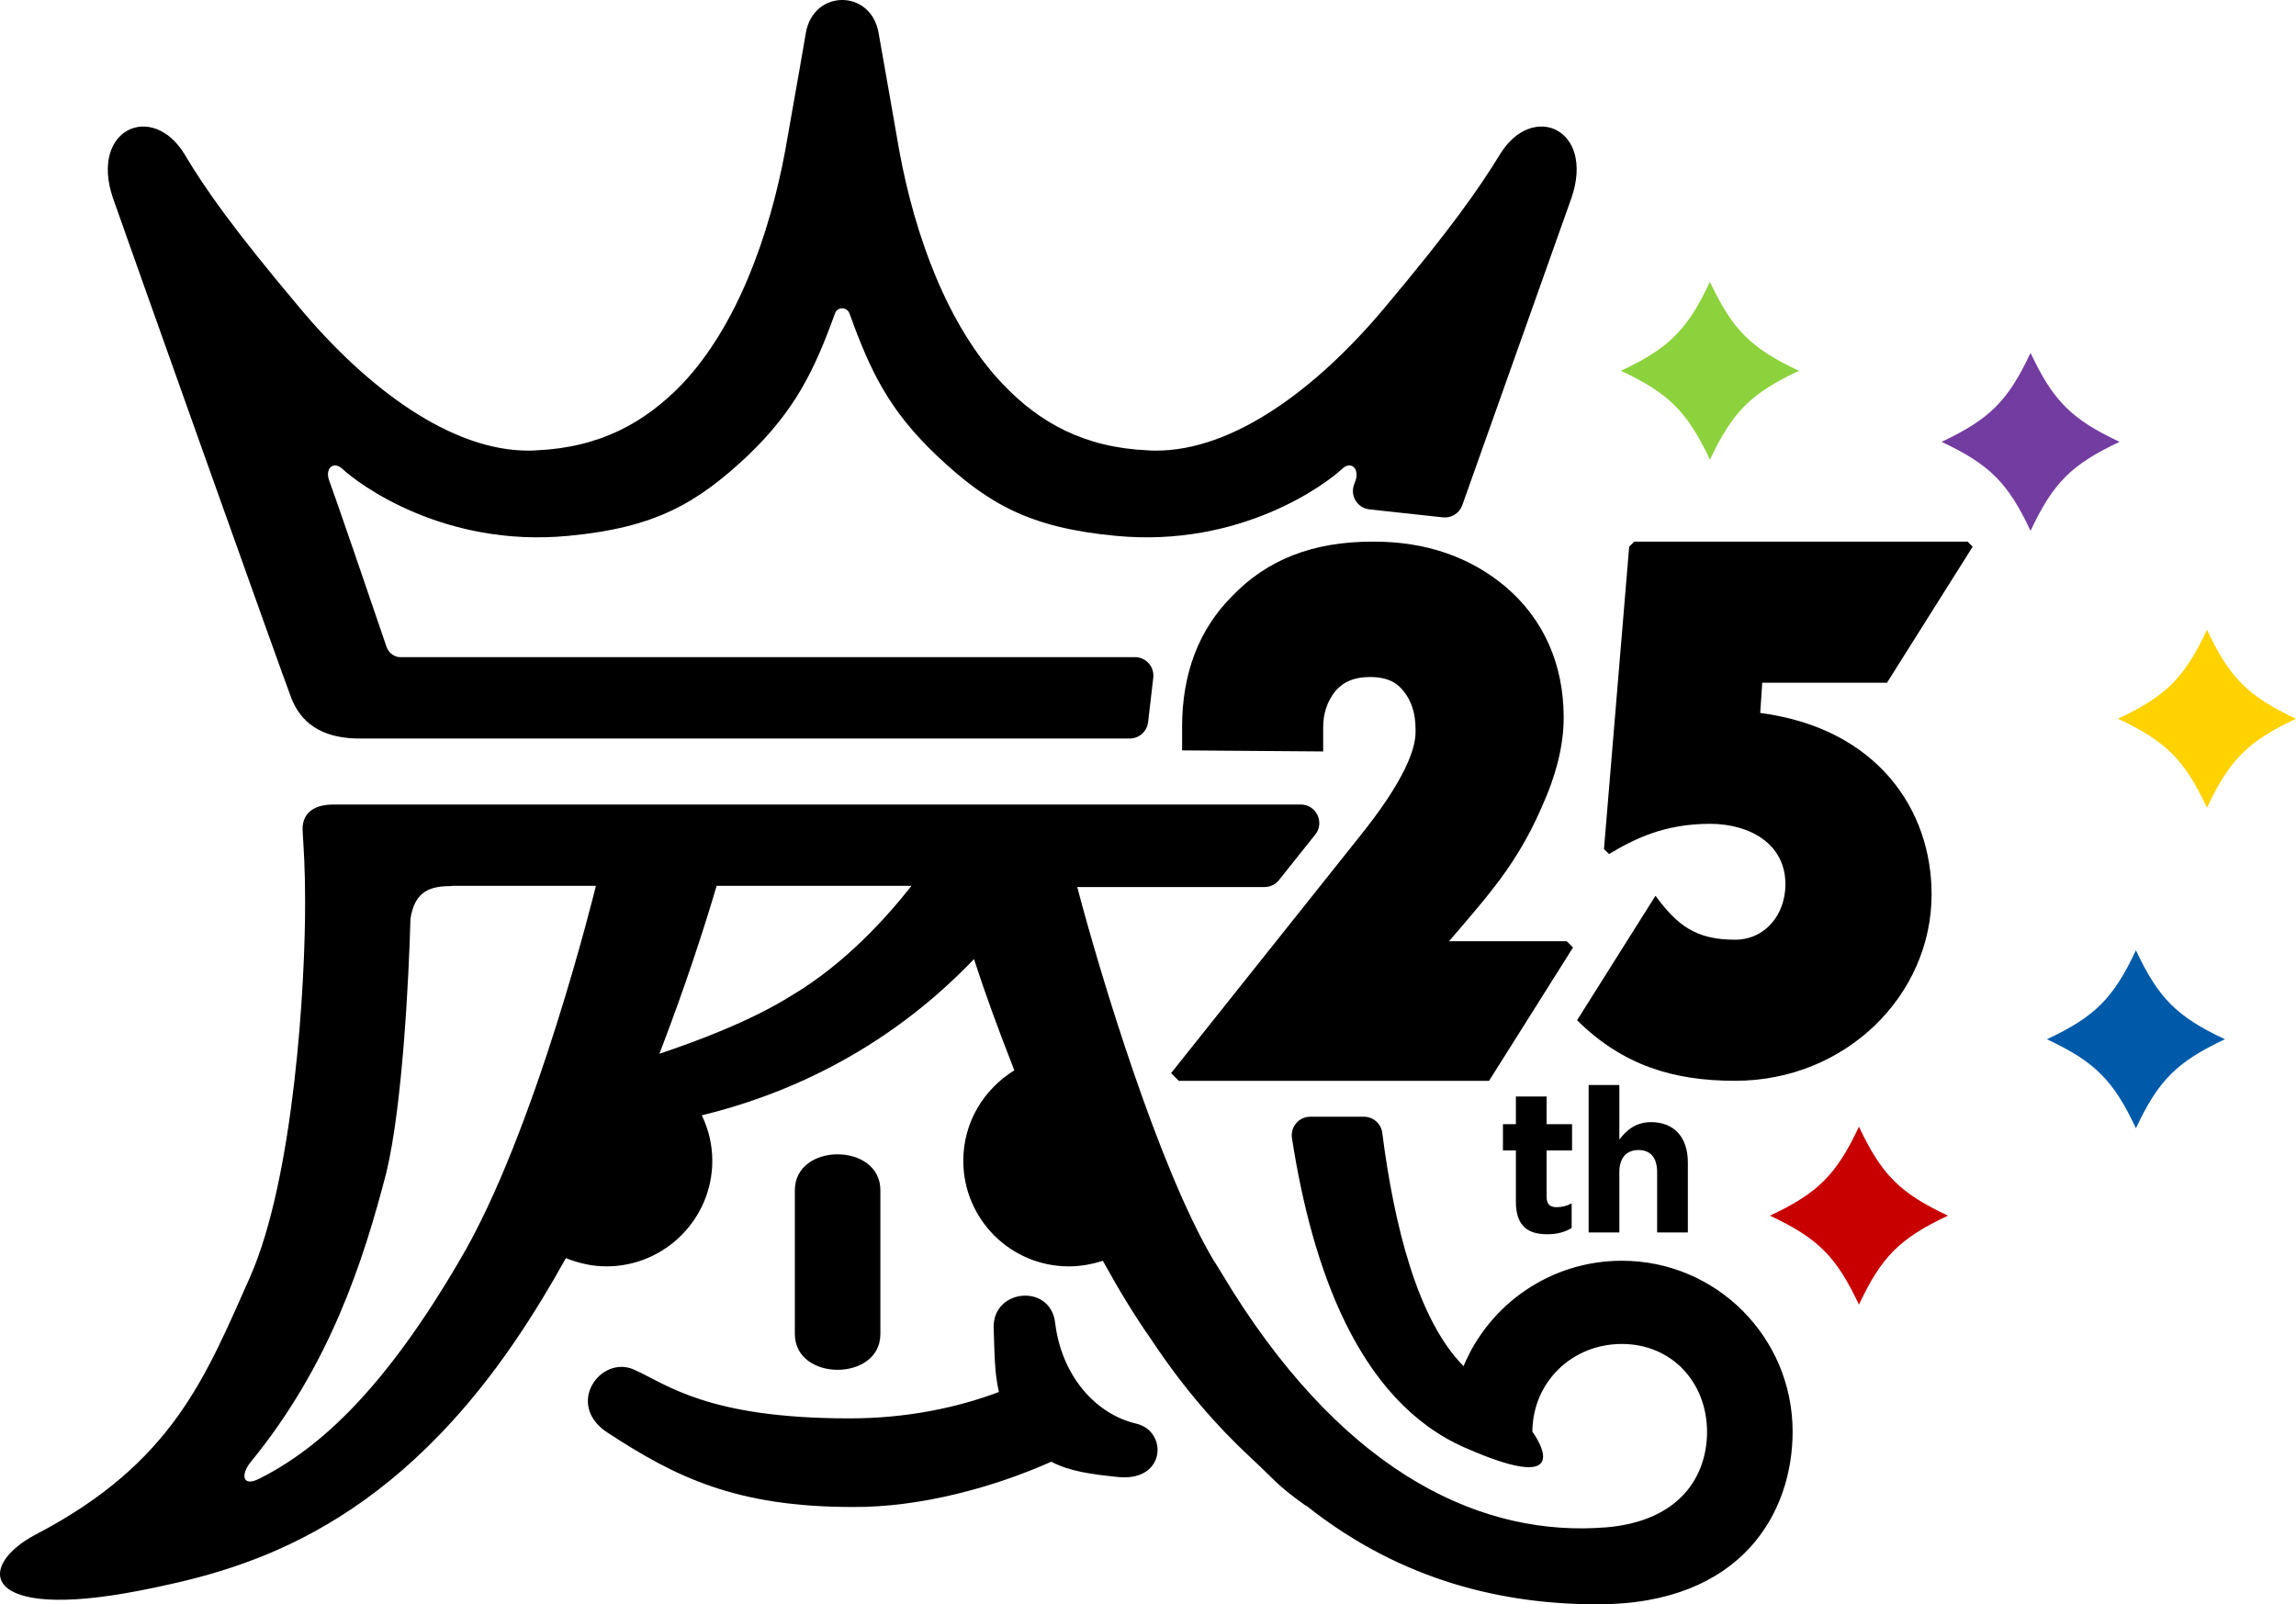 <?xml version="1.0" encoding="UTF-8"?>
<svg id="_レイヤー_1" data-name="レイヤー 1" xmlns="http://www.w3.org/2000/svg" version="1.1" viewBox="0 0 878.47 614">
  <defs>
    <style>
      .cls-1 {
        fill: none;
      }

      .cls-1, .cls-2, .cls-3, .cls-4, .cls-5, .cls-6, .cls-7 {
        stroke-width: 0px;
      }

      .cls-2 {
        fill: #ffd200;
      }

      .cls-3 {
        fill: #733ca0;
      }

      .cls-4 {
        fill: #005aaa;
      }

      .cls-5 {
        fill: #000;
      }

      .cls-6 {
        fill: #c80000;
      }

      .cls-7 {
        fill: #8cd23c;
      }
    </style>
  </defs>
  <g>
    <g>
      <path class="cls-1" d="M172.002,339.14c-9.341,0-13.469,3.598-14.954,12.36-.62,22.768-3.043,71.374-9.186,97.092-8.867,34.282-21.726,73.962-51.843,110.827-3.936,4.701-3.481,9.896,3.196,6.49,24.008-12.024,48.646-35.69,76.346-83.035,29.427-49.218,52.44-143.864,52.44-143.864h-54.556c-.357,0-.853.131-1.443.131Z"/>
      <path class="cls-1" d="M252.295,403.297c13.547-4.578,34.49-12.2,50.7-22.372,20.509-12.194,36.623-30.272,45.756-41.916h-74.559c-3.807,12.999-11.28,36.694-21.897,64.288Z"/>
      <path class="cls-5" d="M111.547,267.388c2.297,5.525,7.684,15.253,26.061,15.253h294.632c3.594,0,6.62-2.693,7.035-6.263l1.979-16.983c.49-4.208-2.799-7.902-7.035-7.902H153.038c-1.848,0-4.214-1.354-5.101-3.803-5.233-15.487-20.47-59.885-21.955-63.696-1.769-4.528,1.485-7.838,5.045-4.528,6.006,5.645,38.619,30.165,86.378,25.62,33.028-3.096,49.073-12.245,68.77-30.77,17.866-17.18,25.286-32.204,33.217-54.141.915-3,4.817-2.838,5.71,0,7.935,22.049,15.18,36.962,33.273,54.141,19.594,18.525,35.525,27.673,68.627,30.77,47.908,4.545,80.493-19.975,86.469-25.62,3.453-3.31,6.793,0,5.136,4.528-.081.207-.283.766-.554,1.52-1.542,4.312,1.349,8.943,5.903,9.437l28.093,3.048c3.262.353,6.337-1.571,7.435-4.662,8.186-23.04,40.512-114.002,41.784-117.627,9.026-26.359-14.975-37.069-27.443-16.505-8.064,13.101-18.576,28.213-44.051,58.557-25.709,30.719-57.849,54.945-87.874,54.695-.71,0-1.825,0-2.787-.111-24.31-1.067-41.442-10.58-55.541-25.462-21.09-22.164-33.568-56.805-39.541-89.413-2.586-14.702-4.129-23.85-7.877-44.881-2.928-16.832-24.94-16.744-27.829,0-3.594,21.031-5.329,30.179-7.862,44.881-6.051,32.608-18.462,67.248-39.375,89.413-14.327,14.882-31.544,24.395-55.813,25.462-1.126.111-1.911.111-2.707.111-29.974.249-62.297-23.977-87.943-54.695-25.526-30.344-36.106-45.456-43.914-58.557-12.349-20.564-36.464-9.854-27.523,16.505,2.372,6.97,66.302,186.706,68.36,191.678Z"/>
      <path class="cls-5" d="M620.531,482.51c-27.285,0-50.7,16.628-60.558,40.328-17.474-17.606-26.499-53.352-31.112-89.311-.451-3.519-3.469-6.143-7.017-6.143h-20.522c-4.356,0-7.674,3.889-7.006,8.193,7.61,49.085,25.158,100.517,66.181,118.461,45.114,19.864,25.794-6.126,25.794-6.126.159-19.1,15.26-33.557,34.239-33.557,18.928,0,32.511,14.457,32.602,33.557,0,16.966-10.26,34.109-38.312,36.6-47.096,3.919-98.528-19.633-143.091-90.186-2.286-3.717-6.962-11.452-7.44-12.032-20.909-35.298-43.089-108.456-52.127-142.818h71.658c2.157,0,4.196-.983,5.54-2.67l13.864-17.407c3.696-4.64.392-11.495-5.54-11.495H127.591c-8.361,0-12.319,4.004-11.779,10.539.393,7.016.927,13.497.927,26.607.102,30.913-4.129,105.361-21.1,143.776-17.121,38.372-29.553,71.037-81.795,98.368-23.245,12.144-21.704,33.535,39.74,21.531,37.282-7.374,92.908-20.9,143.92-96.102,6.643-9.813,13.042-20.316,18.997-31.111,4.88,1.912,9.959,3.148,15.551,3.148,22.334,0,40.483-18.175,40.483-40.417,0-6.273-1.488-12.138-4.014-17.395,29.849-7.229,69.388-23.436,104.14-59.788,3.97,12.325,9.255,26.888,15.438,42.571-11.683,7.212-19.538,19.901-19.538,34.612,0,22.242,18.008,40.417,40.398,40.417,4.653,0,9.038-.85,12.991-2.15,5.683,10.32,11.866,20.677,18.515,30.113,12.369,18.679,25.155,33.234,37.982,45.166,9.509,8.765,9.548,10.176,21.133,18.451h.212c37.072,29.447,76.508,37.761,111.477,37.761,55.085,0,74.605-34.988,74.605-66.088,0-36.071-29.144-65.402-65.345-65.402ZM175.562,482.873c-27.7,47.345-52.338,71.011-76.346,83.035-6.677,3.406-7.132-1.789-3.196-6.49,30.117-36.865,42.976-76.545,51.843-110.827,6.143-25.717,8.566-74.323,9.186-97.092,1.485-8.762,5.613-12.36,14.954-12.36.59,0,1.086-.131,1.443-.131h54.556s-23.012,94.646-52.44,143.864ZM302.995,380.925c-16.209,10.173-37.152,17.794-50.7,22.372,10.617-27.594,18.091-51.288,21.897-64.288h74.559c-9.133,11.643-25.247,29.721-45.756,41.916Z"/>
      <path class="cls-5" d="M336.841,510.55v-55.033c0-18.321-32.726-18.321-32.726,0v55.033c0,18.263,32.726,18.263,32.726,0Z"/>
      <path class="cls-5" d="M434.822,544.872c-15.817-3.694-28.624-18.453-31.106-38.525-1.681-15.144-23.539-13.19-23.539,1.388.351,10.329.312,17.754,2.018,24.997-15.543,5.881-35.293,10.178-57.549,10.101-54.067-.043-69.479-13.051-82.118-18.681-12.825-5.671-26.549,13.545-9.964,24.215,25.971,16.949,48.971,28.382,93.715,28.382,26.114.173,54.233-7.65,75.954-17.331,6.983,3.711,15.448,4.835,26.026,5.898,17.883,1.501,18.52-17.575,6.564-20.445Z"/>
    </g>
    <g>
      <path class="cls-5" d="M592.053,472.37c-7.19,0-12.061-2.86-12.061-12.447v-19.637h-4.948v-10.05h4.948v-10.59h11.752v10.59h9.741v10.05h-9.741v17.704c0,2.708,1.159,4.021,3.788,4.021,2.165,0,4.098-.54,5.799-1.467v9.43c-2.474,1.469-5.336,2.397-9.278,2.397Z"/>
      <path class="cls-5" d="M634.033,471.676v-23.116c0-5.569-2.628-8.429-7.113-8.429s-7.345,2.86-7.345,8.429v23.116h-11.752v-56.439h11.752v20.876c2.706-3.481,6.184-6.651,12.138-6.651,8.89,0,14.07,5.875,14.07,15.386v26.827h-11.75Z"/>
    </g>
    <path class="cls-7" d="M688.29,141.906c-18.393,8.648-25.404,15.659-34.052,34.052-8.648-18.393-15.659-25.404-34.052-34.052,18.393-8.648,25.404-15.659,34.052-34.052,8.648,18.393,15.659,25.404,34.052,34.052Z"/>
    <path class="cls-6" d="M745.305,465.25c-18.393,8.648-25.404,15.659-34.052,34.052-8.648-18.393-15.659-25.404-34.052-34.052,18.393-8.648,25.404-15.659,34.052-34.052,8.648,18.393,15.659,25.404,34.052,34.052Z"/>
    <path class="cls-4" d="M851.275,397.74c-18.393,8.648-25.404,15.659-34.052,34.052-8.648-18.393-15.659-25.404-34.052-34.052,18.393-8.648,25.404-15.659,34.052-34.052,8.648,18.393,15.659,25.404,34.052,34.052Z"/>
    <path class="cls-2" d="M844.417,241.019c8.648,18.393,15.659,25.404,34.052,34.052-18.393,8.648-25.404,15.659-34.052,34.052-8.648-18.393-15.659-25.404-34.052-34.052,18.393-8.648,25.404-15.659,34.052-34.052Z"/>
    <path class="cls-3" d="M776.907,135.049c8.648,18.393,15.659,25.404,34.052,34.052-18.393,8.648-25.404,15.659-34.052,34.052-8.648-18.393-15.659-25.404-34.052-34.052,18.393-8.648,25.404-15.659,34.052-34.052Z"/>
  </g>
  <path class="cls-5" d="M554.421,360.208c8.654-10.041,13.991-16.414,16.233-19.383,7.823-9.797,14.212-20.357,18.993-31.394,5.809-12.797,8.632-24.189,8.632-34.823,0-20.362-7.661-37.645-22.196-50.015-13.649-11.478-30.558-17.298-50.258-17.298h-.813c-22.614,0-40.154,6.83-53.618,20.88-12.679,12.72-19.108,29.526-19.108,49.952v9.055l53.974.409v-9.194c0-5.387,1.524-9.943,4.658-13.92,3.268-3.714,7.371-5.372,13.282-5.372,7.616,0,10.864,2.902,12.903,5.506,2.984,3.729,4.495,8.549,4.495,14.328v1.354c0,6.064-3.734,17.928-21.558,40.054l-71.971,90.353,2.943,2.942h118.714l32.131-51.025-2.405-2.406-45.031-.001Z"/>
  <path class="cls-5" d="M673.479,272.862l.769-11.568h47.731l32.785-52.07-1.929-1.929h-127.57l-1.928,1.929-9.641,115.708,1.928,1.929c9.641-5.787,21.213-11.571,38.569-11.571,15.43,0,28.926,7.713,28.926,23.137,0,11.574-7.712,21.214-19.283,21.214-15.176,0-22.145-5.609-30.443-16.807l-29.997,47.637c17.421,17.186,36.691,23.168,60.44,23.168,42.426,0,75.211-32.781,75.211-71.355,0-32.779-21.214-63.632-65.567-69.421Z"/>
</svg>